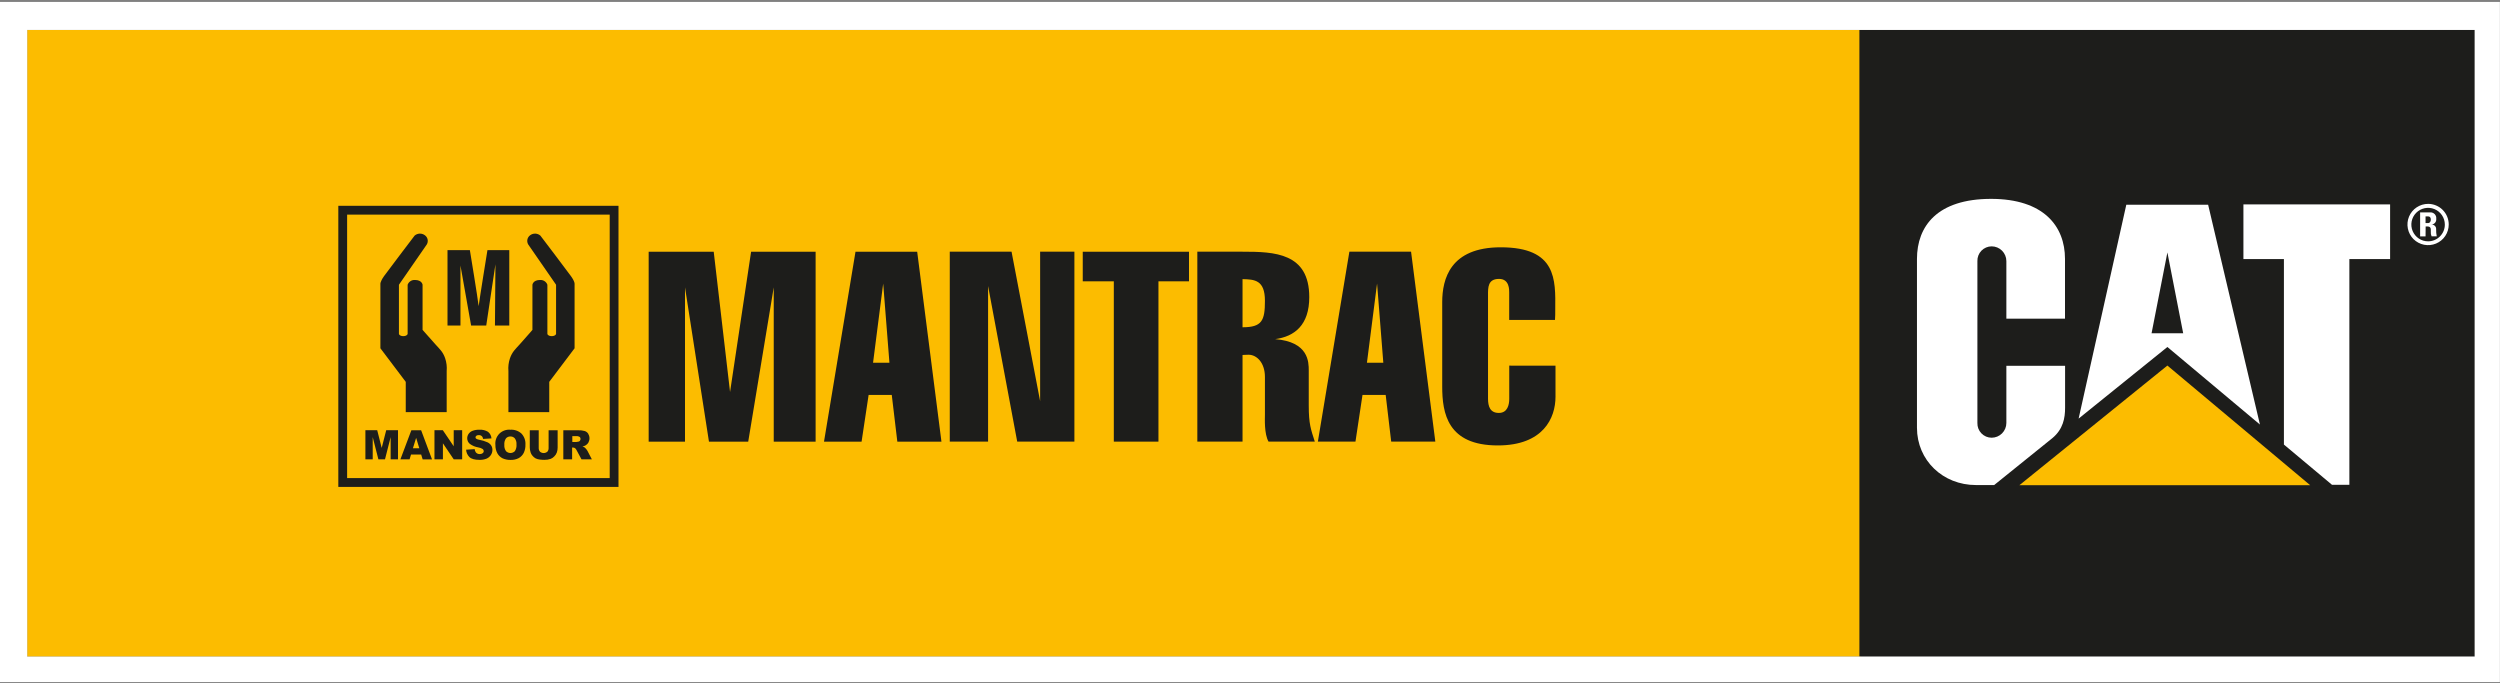 <svg width="150" height="41" viewBox="0 0 150 41" fill="none" xmlns="http://www.w3.org/2000/svg">
<rect x="0" y="0" width="150" height="41" fill="#808080" stroke="none"/>
<g clip-path="url(#clip0_293_4849)">
<path d="M111.65 1.797H1.633V39.395H111.65V1.797Z" fill="#FCBC00"/>
<path d="M111.564 1.797H148.483V39.395H111.564V1.797Z" fill="#1D1D1B"/>
<path d="M123.147 26.284C123.794 25.743 123.905 25.073 123.905 24.474V21.95H120.382V25.377C120.382 25.612 120.288 25.837 120.122 26.004C119.956 26.17 119.731 26.263 119.496 26.263C119.381 26.262 119.268 26.239 119.162 26.194C119.057 26.148 118.962 26.082 118.883 26C118.803 25.917 118.741 25.82 118.7 25.713C118.659 25.606 118.64 25.492 118.644 25.377V15.667C118.64 15.553 118.659 15.438 118.7 15.332C118.741 15.225 118.803 15.127 118.883 15.044C118.962 14.962 119.057 14.896 119.162 14.851C119.268 14.805 119.381 14.782 119.496 14.781C119.731 14.781 119.956 14.874 120.122 15.04C120.288 15.207 120.382 15.432 120.382 15.667V19.119H123.9V15.536C123.9 13.561 122.611 11.935 119.466 11.932C116.239 11.932 115.018 13.565 115.018 15.54V25.664C115.018 27.622 116.575 29.103 118.559 29.103H119.65L123.147 26.284Z" fill="white"/>
<path d="M137.035 26.674V15.545H134.605V12.265H143.406V15.545H140.962V29.088H139.92L137.035 26.674Z" fill="white"/>
<path d="M138.612 29.113L130.043 21.933L121.162 29.113H138.612Z" fill="#FCBC00"/>
<path d="M132.488 12.284H127.578L124.717 25.116L130.044 20.819L135.596 25.472L132.488 12.284ZM129.094 19.995L130.044 15.146L130.991 19.995H129.094Z" fill="white"/>
<path d="M146.924 13.469C146.924 13.714 146.852 13.954 146.716 14.158C146.58 14.362 146.386 14.521 146.16 14.614C145.933 14.708 145.684 14.733 145.444 14.685C145.203 14.637 144.983 14.519 144.809 14.346C144.636 14.172 144.518 13.951 144.471 13.711C144.423 13.47 144.448 13.221 144.542 12.995C144.636 12.769 144.796 12.575 145 12.44C145.204 12.304 145.444 12.232 145.689 12.232C145.851 12.232 146.012 12.264 146.162 12.327C146.312 12.389 146.448 12.48 146.563 12.595C146.677 12.71 146.768 12.846 146.83 12.996C146.892 13.146 146.924 13.307 146.924 13.469ZM146.69 13.469C146.689 13.271 146.629 13.077 146.518 12.912C146.406 12.748 146.249 12.62 146.065 12.545C145.881 12.47 145.679 12.451 145.485 12.491C145.29 12.531 145.112 12.627 144.972 12.768C144.832 12.909 144.737 13.089 144.699 13.284C144.661 13.479 144.682 13.68 144.759 13.863C144.836 14.047 144.965 14.203 145.13 14.313C145.296 14.422 145.49 14.481 145.689 14.48C145.821 14.48 145.952 14.453 146.074 14.402C146.196 14.351 146.306 14.276 146.399 14.182C146.492 14.088 146.566 13.977 146.616 13.855C146.666 13.732 146.691 13.601 146.69 13.469ZM145.533 14.184H145.207V12.743H145.809C145.859 12.74 145.909 12.747 145.956 12.765C146.003 12.783 146.046 12.811 146.081 12.847C146.116 12.884 146.142 12.927 146.159 12.975C146.175 13.023 146.18 13.073 146.175 13.123C146.18 13.166 146.177 13.209 146.165 13.25C146.154 13.291 146.134 13.329 146.107 13.362C146.08 13.395 146.046 13.422 146.008 13.441C145.971 13.461 145.929 13.473 145.886 13.475C145.924 13.472 145.962 13.477 145.997 13.491C146.033 13.504 146.065 13.524 146.092 13.551C146.119 13.577 146.139 13.609 146.153 13.645C146.166 13.68 146.171 13.718 146.168 13.756C146.164 13.897 146.176 14.039 146.204 14.178H145.893C145.856 14.089 145.841 13.993 145.849 13.898C145.849 13.728 145.876 13.586 145.623 13.586H145.539L145.533 14.184ZM145.533 13.385H145.679C145.809 13.385 145.849 13.265 145.849 13.173C145.849 13.036 145.782 12.983 145.679 12.983H145.533V13.385Z" fill="white"/>
<path d="M0 0.116V40.925H149.994V0.116H0ZM148.483 39.395H1.632V1.797H148.483V39.395Z" fill="white"/>
<path d="M20.827 12.877V28.685H36.582V12.877H20.827ZM20.299 12.348H37.11V29.215H20.299V12.348Z" fill="#1D1D1B"/>
<path d="M21.924 25.813H22.633L22.902 26.875L23.173 25.813H23.88V27.559H23.439V26.227L23.1 27.559H22.703L22.363 26.227V27.559H21.924V25.813Z" fill="#1D1D1B"/>
<path fill-rule="evenodd" clip-rule="evenodd" d="M25.271 27.271H24.662L24.575 27.559H24.025L24.681 25.816H25.268L25.921 27.562H25.359L25.271 27.274V27.271ZM25.158 26.894L24.968 26.271L24.776 26.894H25.158Z" fill="#1D1D1B"/>
<path d="M26.068 25.813H26.57L27.223 26.777V25.813H27.73V27.559H27.223L26.575 26.6V27.559H26.068V25.813Z" fill="#1D1D1B"/>
<path d="M27.97 26.981L28.481 26.948C28.486 27.017 28.509 27.082 28.548 27.139C28.576 27.174 28.612 27.202 28.653 27.22C28.695 27.238 28.739 27.247 28.785 27.244C28.848 27.248 28.912 27.229 28.962 27.19C28.982 27.175 28.997 27.156 29.008 27.134C29.019 27.112 29.025 27.088 29.024 27.064C29.024 27.041 29.019 27.018 29.008 26.997C28.998 26.976 28.983 26.958 28.965 26.944C28.882 26.89 28.789 26.856 28.691 26.843C28.509 26.813 28.337 26.74 28.188 26.631C28.139 26.59 28.099 26.538 28.072 26.48C28.045 26.422 28.031 26.358 28.032 26.294C28.033 26.204 28.06 26.116 28.11 26.041C28.167 25.956 28.249 25.89 28.344 25.852C28.48 25.801 28.626 25.777 28.772 25.784C28.95 25.772 29.127 25.816 29.28 25.908C29.341 25.956 29.391 26.016 29.427 26.084C29.463 26.153 29.484 26.228 29.488 26.305L28.982 26.335C28.981 26.302 28.973 26.27 28.959 26.241C28.945 26.211 28.925 26.185 28.901 26.163C28.876 26.142 28.847 26.126 28.816 26.116C28.784 26.107 28.752 26.104 28.719 26.107C28.669 26.104 28.619 26.119 28.577 26.148C28.563 26.16 28.551 26.174 28.543 26.191C28.535 26.208 28.531 26.226 28.531 26.244C28.531 26.259 28.535 26.273 28.541 26.286C28.548 26.299 28.558 26.311 28.57 26.319C28.624 26.354 28.685 26.377 28.749 26.385C28.923 26.416 29.092 26.468 29.253 26.54C29.344 26.582 29.421 26.649 29.474 26.734C29.522 26.811 29.546 26.901 29.545 26.992C29.545 27.103 29.513 27.212 29.451 27.304C29.388 27.399 29.298 27.474 29.193 27.519C29.06 27.571 28.918 27.596 28.775 27.592C28.479 27.592 28.274 27.534 28.16 27.419C28.045 27.302 27.976 27.148 27.967 26.984L27.97 26.981Z" fill="#1D1D1B"/>
<path fill-rule="evenodd" clip-rule="evenodd" d="M29.723 26.687C29.711 26.566 29.726 26.443 29.767 26.329C29.808 26.214 29.874 26.11 29.959 26.023C30.045 25.937 30.149 25.871 30.264 25.829C30.378 25.788 30.5 25.772 30.621 25.783C30.743 25.775 30.865 25.792 30.98 25.832C31.095 25.872 31.201 25.935 31.291 26.017C31.372 26.105 31.435 26.208 31.476 26.321C31.516 26.433 31.533 26.553 31.526 26.673C31.533 26.846 31.498 27.018 31.424 27.174C31.357 27.305 31.254 27.414 31.126 27.486C30.977 27.562 30.811 27.6 30.643 27.595C30.476 27.6 30.309 27.568 30.156 27.5C30.024 27.434 29.916 27.331 29.844 27.202C29.759 27.046 29.718 26.87 29.724 26.693L29.723 26.687ZM30.26 26.687C30.248 26.821 30.283 26.955 30.358 27.067C30.393 27.103 30.434 27.132 30.48 27.151C30.526 27.171 30.576 27.181 30.626 27.181C30.676 27.181 30.726 27.171 30.772 27.151C30.818 27.132 30.859 27.103 30.894 27.067C30.97 26.946 31.003 26.803 30.989 26.662C31 26.534 30.965 26.406 30.889 26.302C30.856 26.264 30.814 26.234 30.767 26.214C30.721 26.195 30.67 26.186 30.62 26.188C30.57 26.186 30.521 26.196 30.476 26.216C30.43 26.235 30.39 26.266 30.358 26.303C30.282 26.416 30.248 26.55 30.26 26.685V26.687Z" fill="#1D1D1B"/>
<path d="M32.921 25.816H33.458V26.856C33.459 26.956 33.443 27.054 33.41 27.148C33.377 27.239 33.324 27.321 33.254 27.387C33.194 27.451 33.121 27.5 33.039 27.532C32.919 27.574 32.792 27.594 32.664 27.591C32.571 27.591 32.479 27.585 32.387 27.573C32.3 27.564 32.215 27.541 32.136 27.503C32.065 27.463 32.002 27.41 31.951 27.347C31.899 27.289 31.86 27.22 31.837 27.146C31.806 27.051 31.789 26.952 31.787 26.852V25.816H32.323V26.88C32.319 26.962 32.347 27.043 32.402 27.104C32.464 27.155 32.541 27.183 32.62 27.183C32.7 27.183 32.777 27.155 32.839 27.104C32.893 27.043 32.921 26.962 32.916 26.88V25.816H32.921Z" fill="#1D1D1B"/>
<path fill-rule="evenodd" clip-rule="evenodd" d="M33.799 27.559V25.816H34.694C34.823 25.811 34.952 25.826 35.076 25.86C35.162 25.886 35.237 25.941 35.288 26.015C35.337 26.095 35.365 26.186 35.369 26.28C35.372 26.374 35.35 26.467 35.307 26.549C35.266 26.62 35.207 26.68 35.137 26.721C35.078 26.753 35.014 26.776 34.948 26.789C34.998 26.804 35.045 26.826 35.089 26.855C35.12 26.882 35.149 26.912 35.174 26.945C35.203 26.979 35.228 27.015 35.249 27.054L35.511 27.559H34.889L34.602 27.026C34.58 26.975 34.547 26.93 34.506 26.892C34.467 26.865 34.421 26.851 34.374 26.852H34.327V27.559H33.799ZM34.339 26.521H34.565C34.614 26.518 34.661 26.51 34.708 26.498C34.726 26.495 34.742 26.489 34.758 26.48C34.773 26.47 34.785 26.458 34.796 26.444C34.818 26.415 34.83 26.379 34.83 26.342C34.832 26.318 34.828 26.293 34.818 26.27C34.809 26.248 34.794 26.227 34.775 26.212C34.715 26.175 34.645 26.159 34.575 26.166H34.339V26.521Z" fill="#1D1D1B"/>
<path d="M29.174 19.534H28.267L27.628 15.93V19.534H26.85V15.006H28.192C28.192 15.006 28.675 17.936 28.719 18.371C28.753 18.059 29.247 15.006 29.247 15.006H30.557V19.534H29.697L29.726 15.858L29.174 19.534Z" fill="#1D1D1B"/>
<path d="M24.351 24.726H26.801V22.263C26.823 22.005 26.792 21.745 26.71 21.5C26.577 21.107 26.376 20.942 26.133 20.67C25.542 20.009 25.354 19.793 25.354 19.793V17.084C25.354 17.084 25.321 16.799 24.901 16.799C24.806 16.791 24.711 16.815 24.631 16.867C24.551 16.918 24.491 16.995 24.458 17.084V20.044C24.458 20.044 24.413 20.168 24.197 20.168C23.98 20.168 23.936 20.044 23.936 20.044V17.084L25.605 14.671C25.66 14.581 25.679 14.474 25.658 14.37C25.637 14.267 25.577 14.175 25.491 14.114C25.401 14.047 25.292 14.013 25.18 14.017C25.069 14.021 24.962 14.063 24.877 14.136C24.877 14.136 23.257 16.266 23.039 16.572C22.785 16.93 22.824 17.061 22.824 17.061V20.897L24.345 22.911V24.726H24.351Z" fill="#1D1D1B"/>
<path d="M32.955 24.726H30.505V22.263C30.483 22.005 30.514 21.746 30.597 21.5C30.731 21.108 30.932 20.942 31.175 20.67C31.765 20.009 31.946 19.793 31.946 19.793V17.084C31.946 17.084 31.98 16.799 32.4 16.799C32.495 16.792 32.59 16.816 32.67 16.867C32.75 16.919 32.811 16.995 32.843 17.084V20.044C32.843 20.044 32.888 20.168 33.103 20.168C33.318 20.168 33.364 20.044 33.364 20.044V17.084L31.696 14.672C31.641 14.582 31.622 14.474 31.643 14.371C31.665 14.267 31.724 14.175 31.81 14.114C31.899 14.047 32.009 14.013 32.12 14.017C32.231 14.021 32.338 14.063 32.422 14.136C32.422 14.136 34.042 16.267 34.26 16.572C34.516 16.93 34.475 17.061 34.475 17.061V20.897L32.955 22.911V24.726Z" fill="#1D1D1B"/>
<path d="M43.803 23.52L42.823 15.103H38.92V26.5H41.1V17.243L42.538 26.5H44.893L46.424 17.243V26.5H48.937V15.103H45.066L43.803 23.52Z" fill="#1D1D1B"/>
<path d="M90.555 21.938V23.936C90.555 24.268 90.46 24.776 89.932 24.776C89.404 24.776 89.281 24.38 89.281 23.919V17.717C89.281 17.25 89.265 16.734 89.947 16.734C90.57 16.734 90.552 17.399 90.552 17.542V19.197H93.299C93.315 19.101 93.315 18.706 93.315 18.562C93.33 16.787 93.41 14.838 90.044 14.838C87.01 14.838 86.533 16.74 86.533 18.134V23.19C86.533 24.791 86.845 26.726 89.868 26.726C92.6 26.726 93.33 25.076 93.33 23.808V21.939L90.555 21.938Z" fill="#1D1D1B"/>
<path d="M62.408 24.073L60.693 15.102H56.986V26.498H59.285V17.162L61.033 26.498H64.464V15.102H62.408V24.073Z" fill="#1D1D1B"/>
<path d="M78.525 22.234C78.525 21.726 78.525 20.509 76.508 20.348C77.671 20.192 78.556 19.508 78.556 17.827C78.556 15.165 76.46 15.102 74.552 15.102H71.84V26.497H74.552V21.299C74.615 21.299 74.757 21.284 74.915 21.284C75.404 21.284 75.896 21.762 75.896 22.618V24.897C75.896 25.103 75.844 26.022 76.112 26.498H78.888C78.651 25.752 78.525 25.452 78.525 24.318V22.234ZM74.552 19.634V16.748C75.277 16.764 75.896 16.799 75.896 18.05C75.896 19.24 75.718 19.636 74.552 19.636V19.634Z" fill="#1D1D1B"/>
<path d="M51.33 15.103L49.44 26.5H51.695L52.117 23.696H53.506L53.84 26.5H56.487L55.031 15.103H51.33ZM52.383 21.766L52.991 17.013L53.366 21.766H52.383Z" fill="#1D1D1B"/>
<path d="M66.829 26.498V16.879H64.965V15.104H71.34V16.879H69.507V26.498H66.829Z" fill="#1D1D1B"/>
<path d="M80.963 15.102L79.072 26.498H81.328L81.75 23.695H83.141L83.472 26.498H86.12L84.664 15.102H80.963ZM82.016 21.766L82.624 17.011L82.999 21.766H82.016Z" fill="#1D1D1B"/>
</g>
<defs>
<clipPath id="clip0_293_4849">
<rect width="150" height="40.815" fill="white" transform="translate(0 0.116)"/>
</clipPath>
</defs>
</svg>
